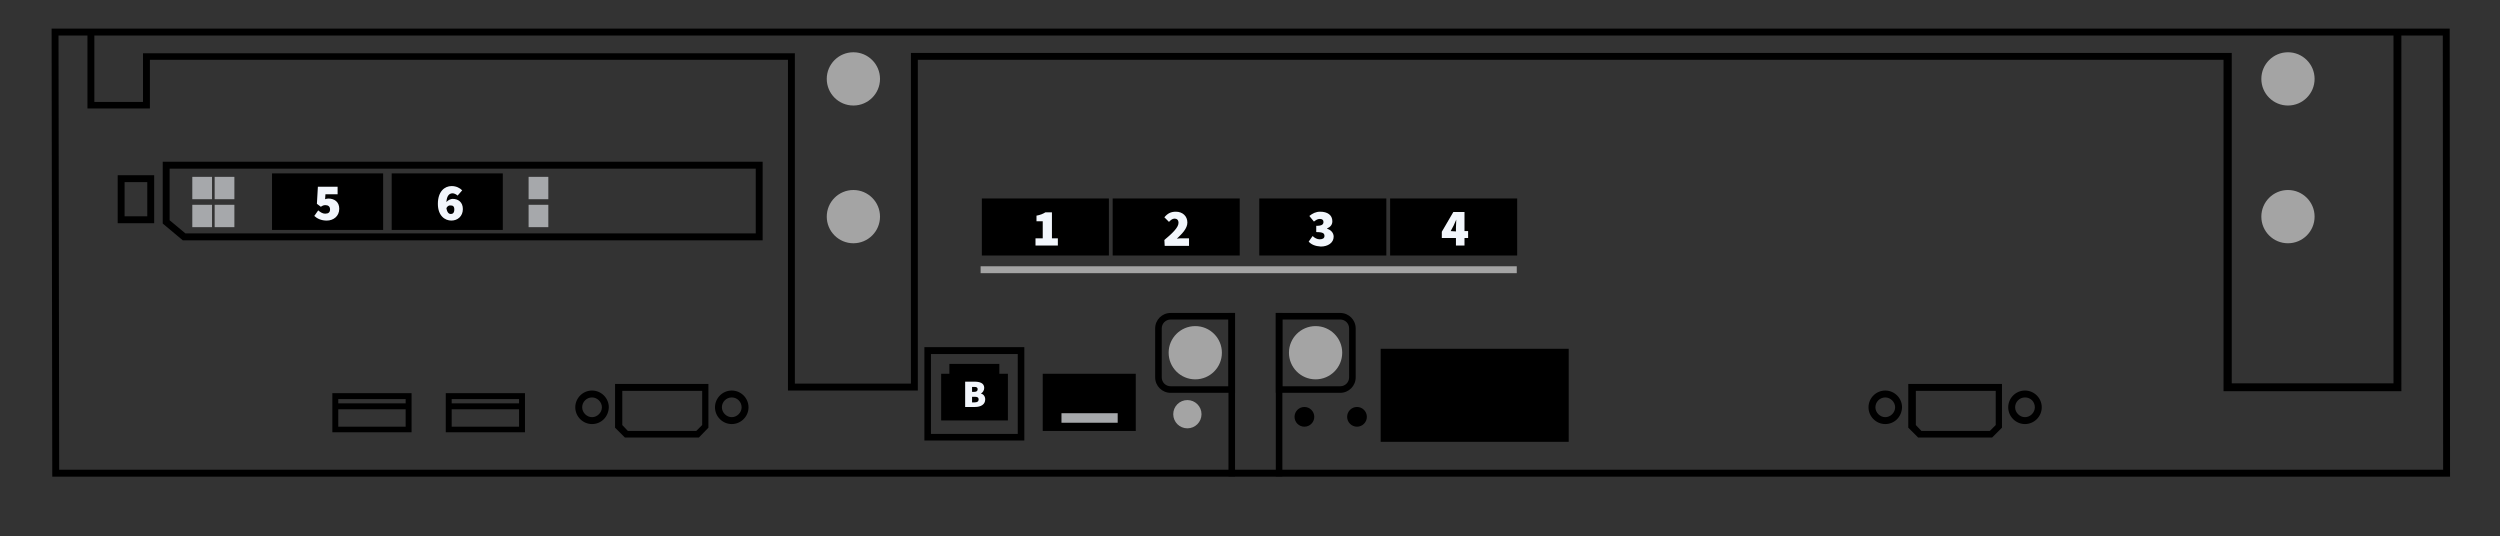 <?xml version="1.0" encoding="UTF-8"?>
<!-- Generator: Adobe Illustrator 27.8.0, SVG Export Plug-In . SVG Version: 6.00 Build 0)  -->
<svg xmlns="http://www.w3.org/2000/svg" xmlns:xlink="http://www.w3.org/1999/xlink" version="1.1" id="Layer_1" x="0px" y="0px" viewBox="0 0 760.5 163.2" style="enable-background:new 0 0 760.5 163.2;" xml:space="preserve">
<rect x="0" y="0" width="760.5" height="163.2" fill="#333333" stroke="none"/>
<style type="text/css">
	.st0{fill:#A6A8AB;}
	.st1{stroke:#000000;stroke-width:2.1;stroke-miterlimit:10;}
	.st2{fill:#A4A4A4;}
	.st3{stroke:#000000;stroke-width:2.25;stroke-miterlimit:10;}
	.st4{fill:#F2F6FC;}
</style>
<g>
	<g>
		<rect x="65.3" y="53.8" class="st0" width="6" height="6.8"></rect>
		<rect x="58.5" y="53.8" class="st0" width="6" height="6.8"></rect>
	</g>
	<g>
		<rect x="65.3" y="62.3" class="st0" width="6" height="6.8"></rect>
		<rect x="58.5" y="62.3" class="st0" width="6" height="6.8"></rect>
	</g>
</g>
<g>
	<rect x="160.8" y="53.8" class="st0" width="6" height="6.8"></rect>
	<rect x="160.8" y="62.3" class="st0" width="6" height="6.8"></rect>
</g>
<g>
	<path d="M212.6,133.1h-22.5l-3-3v-13.3h28.4v13.3L212.6,133.1z M191,131.1h20.8l1.8-1.8v-10.4h-24.3v10.4L191,131.1z"></path>
	<path d="M222.6,129c-2.8,0-5.1-2.3-5.1-5.1s2.3-5.1,5.1-5.1s5.1,2.3,5.1,5.1S225.4,129,222.6,129z M222.6,120.9c-1.7,0-3,1.4-3,3   s1.4,3,3,3s3-1.4,3-3S224.3,120.9,222.6,120.9z"></path>
	<path d="M180.1,129c-2.8,0-5.1-2.3-5.1-5.1s2.3-5.1,5.1-5.1s5.1,2.3,5.1,5.1C185.1,126.8,182.9,129,180.1,129z M180.1,120.9   c-1.7,0-3,1.4-3,3s1.4,3,3,3s3-1.4,3-3S181.7,120.9,180.1,120.9z"></path>
</g>
<g>
	<path d="M606,133.1h-22.5l-3-3v-13.3H609v13.3L606,133.1z M584.5,131.1h20.8l1.8-1.8v-10.4h-24.3v10.4L584.5,131.1z"></path>
	<path d="M616,129c-2.8,0-5.1-2.3-5.1-5.1s2.3-5.1,5.1-5.1s5.1,2.3,5.1,5.1S618.8,129,616,129z M616,120.9c-1.7,0-3,1.4-3,3   s1.4,3,3,3s3-1.4,3-3S617.8,120.9,616,120.9z"></path>
	<path d="M573.5,129c-2.8,0-5.1-2.3-5.1-5.1s2.3-5.1,5.1-5.1s5.1,2.3,5.1,5.1C578.5,126.8,576.3,129,573.5,129z M573.5,120.9   c-1.7,0-3,1.4-3,3s1.4,3,3,3s3-1.4,3-3S575.1,120.9,573.5,120.9z"></path>
</g>
<rect x="420" y="106.1" width="57.2" height="28.3"></rect>
<g>
	<path d="M125.2,131.5h-24.1v-11.9h24.1V131.5z M102.9,129.8h20.5v-8.4h-20.5V129.8z"></path>
	<rect x="102.1" y="122.7" width="22.3" height="1.8"></rect>
</g>
<g>
	<path d="M159.7,131.5h-24.1v-11.9h24.1V131.5z M137.4,129.8h20.5v-8.4h-20.5V129.8z"></path>
	<rect x="136.6" y="122.7" width="22.3" height="1.8"></rect>
</g>
<path d="M311.6,134h-30.4v-28.4h30.4V134z M283.2,132h26.4v-24.3h-26.4V132z"></path>
<polygon points="304,113.7 304,110.7 288.8,110.7 288.8,113.7 286.3,113.7 286.3,127.9 306.6,127.9 306.6,113.7 "></polygon>
<rect x="83.8" y="53.8" class="st1" width="31.7" height="15.1"></rect>
<rect x="120.2" y="53.8" class="st1" width="31.7" height="15.1"></rect>
<path d="M745.2,9.7v-1H15.7L15.9,145h729.4C745.3,145,745.2,9.7,745.2,9.7z M678.9,18.2v-2.1H277.1v0.2l0,0v100.4h-35.3V16.9l0,0  v-0.7H43.5V31H28.7V10.8h699.4v105.8h-49.2V18.2L678.9,18.2z M18,142.9L17.8,10.8h8.8V33h19V18.2h194.1v100.6h39.5V18.2h397.2V119  h54.1V10.8h12.6l0.1,132.1L18,142.9L18,142.9z"></path>
<circle cx="412.8" cy="126.8" r="3"></circle>
<circle cx="396.8" cy="126.8" r="3"></circle>
<circle class="st2" cx="361.2" cy="126" r="4.3"></circle>
<g>
	<rect x="388.1" y="95.2" width="2" height="49.7"></rect>
	<circle class="st2" cx="400.2" cy="107.3" r="8.1"></circle>
	<path d="M407.7,119.5h-19.6V95.2h19.6c2.6,0,4.7,2.1,4.7,4.7v14.9C412.4,117.4,410.3,119.5,407.7,119.5z M390.1,117.5h17.6   c1.5,0,2.7-1.2,2.7-2.7V99.9c0-1.5-1.2-2.7-2.7-2.7h-17.6C390.1,97.2,390.1,117.5,390.1,117.5z"></path>
</g>
<rect x="373.7" y="95.2" width="2" height="49.7"></rect>
<circle class="st2" cx="363.6" cy="107.3" r="8.1"></circle>
<path d="M375.7,119.5h-19.6c-2.6,0-4.7-2.1-4.7-4.7V99.9c0-2.6,2.1-4.7,4.7-4.7h19.6C375.7,95.2,375.7,119.5,375.7,119.5z   M356.1,97.2c-1.5,0-2.7,1.2-2.7,2.7v14.9c0,1.5,1.2,2.7,2.7,2.7h17.6V97.2H356.1z"></path>
<rect x="424" y="61.5" class="st3" width="36.4" height="15.1"></rect>
<rect x="384.2" y="61.5" class="st3" width="36.4" height="15.1"></rect>
<rect x="339.6" y="61.5" class="st3" width="36.4" height="15.1"></rect>
<rect x="299.8" y="61.5" class="st3" width="36.4" height="15.1"></rect>
<circle class="st2" cx="259.6" cy="24" r="8.1"></circle>
<circle class="st2" cx="259.6" cy="65.9" r="8.1"></circle>
<circle class="st2" cx="696" cy="24" r="8.1"></circle>
<circle class="st2" cx="696" cy="65.9" r="8.1"></circle>
<path d="M232,73.1H55.6L49.5,68V49.2H232V73.1L232,73.1z M56.4,71h173.5V51.3H51.6V67L56.4,71L56.4,71z"></path>
<path d="M46.9,67.9H35.8V53.3h11.1V67.9z M37.9,65.8h6.9V55.4h-6.9V65.8z"></path>
<path class="st4" d="M95.6,65.7l1.2-1.7c0.6,0.5,1.3,1,2.1,1c1,0,1.5-0.4,1.5-1.3s-0.6-1.3-1.4-1.3c-0.5,0-0.8,0.1-1.4,0.5L96.4,62  l0.3-5.2h6v2.3H99l-0.1,1.5c0.3-0.1,0.6-0.2,1-0.2c1.8,0,3.3,1,3.3,3.1c0,2.3-1.8,3.6-3.8,3.6C97.7,67.1,96.5,66.5,95.6,65.7  L95.6,65.7z"></path>
<path class="st4" d="M133.2,62c0-3.7,2-5.4,4.2-5.4c1.4,0,2.5,0.6,3.2,1.3l-1.4,1.6c-0.3-0.3-1-0.7-1.5-0.7c-1,0-1.8,0.7-1.9,2.7  c0.5-0.7,1.4-1,1.9-1c1.7,0,3.1,1,3.1,3.1c0,2.2-1.6,3.5-3.5,3.5S133.2,65.7,133.2,62L133.2,62z M135.8,63.3  c0.2,1.4,0.8,1.8,1.3,1.8c0.6,0,1.1-0.3,1.1-1.4c0-1-0.5-1.2-1.1-1.2C136.6,62.4,136.1,62.7,135.8,63.3L135.8,63.3z"></path>
<path class="st4" d="M315,72.5h2.2v-5.2h-1.9v-1.7c1.1-0.2,1.9-0.5,2.7-1h2v7.9h1.8v2.2H315V72.5L315,72.5z"></path>
<path class="st4" d="M354.2,73c2.4-2,4.3-3.8,4.3-5.2c0-0.9-0.5-1.3-1.2-1.3s-1.2,0.5-1.7,1l-1.4-1.4c1-1.2,2-1.7,3.5-1.7  c2,0,3.5,1.3,3.5,3.3c0,1.8-1.6,3.4-3.2,4.9c0.5-0.1,1.2-0.1,1.7-0.1h2v2.3h-7.4L354.2,73L354.2,73z"></path>
<path class="st4" d="M398.1,73.5l1.2-1.7c0.6,0.6,1.4,1,2.1,1c0.9,0,1.5-0.3,1.5-1c0-0.8-0.4-1.2-2.5-1.2v-1.9  c1.7,0,2.2-0.4,2.2-1.2c0-0.6-0.4-0.9-1.1-0.9s-1.1,0.3-1.8,0.8l-1.4-1.7c1-0.8,2-1.3,3.3-1.3c2.2,0,3.7,1,3.7,2.9  c0,1-0.5,1.7-1.6,2.2v0.1c1.1,0.3,2,1.2,2,2.4c0,1.9-1.8,3-3.9,3C400.1,74.9,398.9,74.4,398.1,73.5L398.1,73.5z"></path>
<path class="st4" d="M442.9,72.4h-4.3v-1.9l3.5-6h3.4v5.8h1.1v2.1h-1.1v2.3h-2.6V72.4L442.9,72.4z M442.9,70.4v-1.2  c0-0.7,0.1-1.7,0.1-2.4l0,0c-0.3,0.6-0.5,1.2-0.8,1.8l-0.9,1.7L442.9,70.4L442.9,70.4z"></path>
<rect x="317.2" y="113.7" width="28.3" height="17.4"></rect>
<rect x="322.9" y="125.7" class="st0" width="17.1" height="2.9"></rect>
<rect x="298.3" y="81" class="st2" width="163.1" height="2.1"></rect>
<g>
	<path class="st4" d="M293.6,116.1h2.8c1.6,0,3,0.4,3,1.9c0,0.7-0.4,1.4-1,1.7l0,0c0.7,0.2,1.3,0.8,1.3,1.8c0,1.6-1.4,2.3-3.1,2.3   h-3L293.6,116.1L293.6,116.1z M296.4,119.2c0.7,0,1-0.3,1-0.8s-0.3-0.7-1-0.7h-0.7v1.5H296.4z M296.5,122.4c0.8,0,1.2-0.3,1.2-0.9   s-0.4-0.8-1.2-0.8h-0.8v1.7C295.7,122.4,296.5,122.4,296.5,122.4z"></path>
</g>
</svg>
